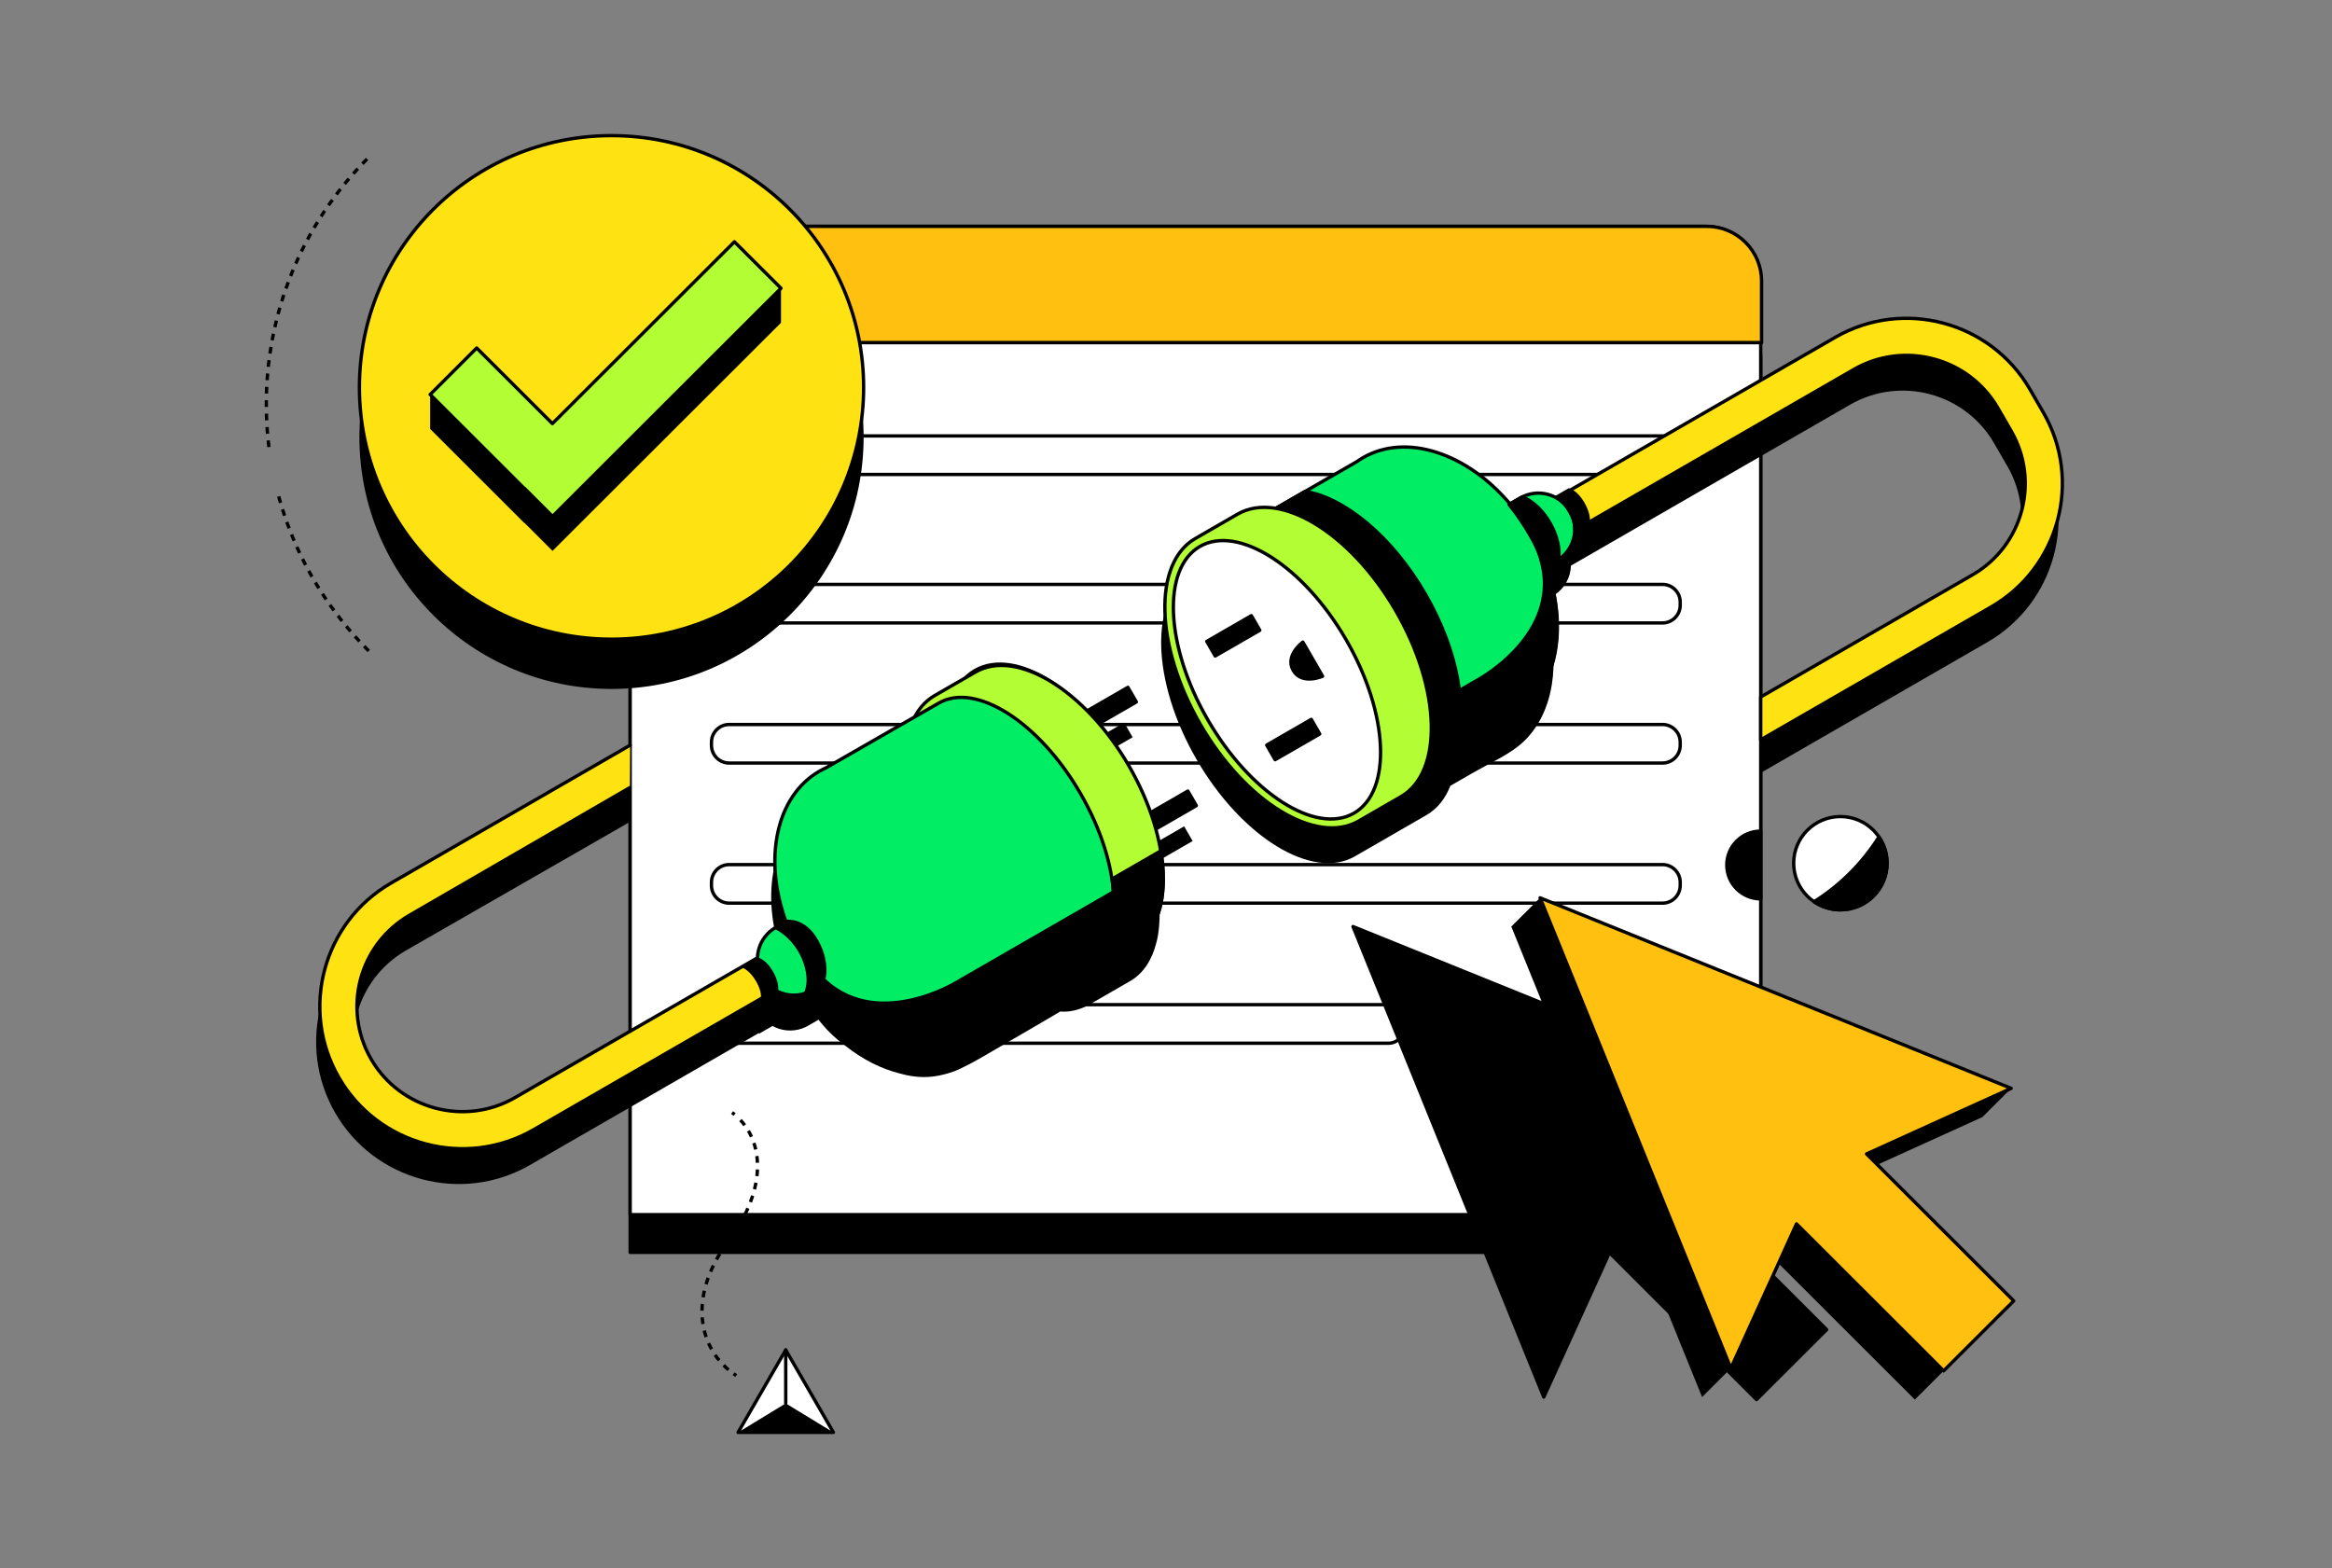<?xml version="1.0" encoding="utf-8"?>
<svg xmlns="http://www.w3.org/2000/svg" width="696" height="468" viewBox="0 0 696 468" fill="none">
<rect x="0" y="0" width="696" height="468" fill="#808080" stroke="none"/>
<g clip-path="url(#clip0_3268_34043)">
<path d="M216.624 78.806H496.94C512.701 78.806 525.486 91.584 525.486 107.316V373.779H188.078V107.316C188.078 91.575 200.873 78.806 216.624 78.806Z" fill="black" stroke="black" stroke-linecap="round" stroke-linejoin="round"/>
<path d="M204.655 67.561H509.418C518.431 67.561 525.745 74.865 525.745 83.867V362.534H188.327V83.867C188.327 74.865 195.641 67.561 204.655 67.561Z" fill="white"/>
<path d="M204.655 67.561H509.418C518.431 67.561 525.745 74.865 525.745 83.867V362.534H188.327V83.867C188.327 74.865 195.641 67.561 204.655 67.561Z" fill="white"/>
<path d="M188.078 102.254H525.495" stroke="black" stroke-linecap="round" stroke-linejoin="round"/>
<path d="M204.395 67.561H509.168C518.181 67.561 525.495 74.865 525.495 83.867V362.534H188.078V83.867C188.078 74.865 195.392 67.561 204.405 67.561H204.395Z" stroke="black" stroke-linecap="round" stroke-linejoin="round"/>
<path d="M204.655 67.561H509.418C518.431 67.561 525.745 74.865 525.745 83.867V102.254H188.327V83.867C188.327 74.865 195.641 67.561 204.655 67.561Z" fill="#FFC010" stroke="black" stroke-linecap="round" stroke-linejoin="round"/>
<path d="M207.179 91.987C210.826 91.987 213.783 89.034 213.783 85.391C213.783 81.749 210.826 78.796 207.179 78.796C203.532 78.796 200.575 81.749 200.575 85.391C200.575 89.034 203.532 91.987 207.179 91.987Z" fill="#AEFF05" stroke="black" stroke-linecap="round" stroke-linejoin="round"/>
<path d="M223.544 91.987C227.192 91.987 230.148 89.034 230.148 85.391C230.148 81.749 227.192 78.796 223.544 78.796C219.897 78.796 216.941 81.749 216.941 85.391C216.941 89.034 219.897 91.987 223.544 91.987Z" fill="#AEFF05" stroke="black" stroke-linecap="round" stroke-linejoin="round"/>
<path d="M239.516 91.987C243.164 91.987 246.12 89.034 246.12 85.391C246.12 81.749 243.164 78.796 239.516 78.796C235.869 78.796 232.913 81.749 232.913 85.391C232.913 89.034 235.869 91.987 239.516 91.987Z" fill="#AEFF05" stroke="black" stroke-linecap="round" stroke-linejoin="round"/>
<path d="M496.249 130.112H217.574C214.653 130.112 212.285 132.477 212.285 135.394V136.334C212.285 139.251 214.653 141.616 217.574 141.616H496.249C499.17 141.616 501.537 139.251 501.537 136.334V135.394C501.537 132.477 499.17 130.112 496.249 130.112Z" fill="white" stroke="black" stroke-linecap="round" stroke-linejoin="round"/>
<path d="M496.181 174.421H217.632C214.711 174.421 212.343 176.786 212.343 179.703V180.642C212.343 183.56 214.711 185.925 217.632 185.925H496.181C499.102 185.925 501.47 183.56 501.47 180.642V179.703C501.47 176.786 499.102 174.421 496.181 174.421Z" fill="white" stroke="black" stroke-linecap="round" stroke-linejoin="round"/>
<path d="M496.181 216.236H217.632C214.711 216.236 212.343 218.601 212.343 221.518V222.458C212.343 225.375 214.711 227.74 217.632 227.74H496.181C499.102 227.74 501.47 225.375 501.47 222.458V221.518C501.47 218.601 499.102 216.236 496.181 216.236Z" fill="white" stroke="black" stroke-linecap="round" stroke-linejoin="round"/>
<path d="M496.181 258.053H217.632C214.711 258.053 212.343 260.418 212.343 263.335V264.274C212.343 267.192 214.711 269.556 217.632 269.556H496.181C499.102 269.556 501.47 267.192 501.47 264.274V263.335C501.47 260.418 499.102 258.053 496.181 258.053Z" fill="white" stroke="black" stroke-linecap="round" stroke-linejoin="round"/>
<path d="M414.431 299.858H216.816C214.346 299.858 212.343 301.858 212.343 304.326V306.895C212.343 309.362 214.346 311.362 216.816 311.362H414.431C416.901 311.362 418.904 309.362 418.904 306.895V304.326C418.904 301.858 416.901 299.858 414.431 299.858Z" fill="white" stroke="black" stroke-linecap="round" stroke-linejoin="round"/>
<path d="M182.511 205.625C224.066 205.625 257.754 171.98 257.754 130.477C257.754 88.974 224.066 55.329 182.511 55.329C140.955 55.329 107.268 88.974 107.268 130.477C107.268 171.98 140.955 205.625 182.511 205.625Z" fill="black"/>
<path d="M182.511 190.775C224.066 190.775 257.754 157.13 257.754 115.627C257.754 74.124 224.066 40.48 182.511 40.48C140.955 40.48 107.268 74.124 107.268 115.627C107.268 157.13 140.955 190.775 182.511 190.775Z" fill="#FFE212" stroke="black" stroke-linecap="round" stroke-linejoin="round"/>
<path d="M233.095 96.329V86.033L164.869 136.717L128.385 117.745V128.031L156.46 156.071L156.508 156.024L164.907 164.421L233.095 96.329Z" fill="black"/>
<path d="M233.095 86.034L219.196 72.162L164.869 126.431L142.274 103.864L128.385 117.745L156.46 145.776L156.508 145.738L164.907 154.135L233.095 86.034Z" fill="#B3FD34" stroke="black" stroke-linecap="round" stroke-linejoin="round"/>
<path d="M591.658 333.411L600.249 324.831L459.649 267.965L451.059 276.545L507.997 416.966L516.588 408.386L527.588 373.866L571.501 417.724L592.416 396.844L548.503 352.987L591.658 333.411Z" fill="black"/>
<path d="M544.405 333.411L403.815 276.545L460.753 416.967L480.344 373.866L524.257 417.724L545.172 396.845L501.259 352.987L544.405 333.411Z" fill="black" stroke="black" stroke-linecap="round" stroke-linejoin="round"/>
<path d="M600.249 324.831L459.649 267.965L516.588 408.386L536.179 365.286L580.092 409.144L601.007 388.265L557.094 344.407L600.249 324.831Z" fill="#FFC010" stroke="black" stroke-linecap="round" stroke-linejoin="round"/>
<path d="M355.937 250.996L353.413 246.634L342.288 253.048C340.666 248.465 338.516 243.778 335.847 239.157C333.131 234.469 330.098 230.213 326.882 226.474L338.045 220.042L335.521 215.68L323.388 222.678C319.808 219.064 316.074 216.092 312.36 213.858C304.095 208.643 295.946 207.158 289.909 210.647C288.872 211.241 287.941 211.97 287.096 212.814C283.574 214.846 278.083 218.009 277.814 218.172C275.3 219.62 273.342 221.796 271.902 224.509L245.323 239.771C244.69 240.068 244.066 240.374 243.452 240.729C230.436 248.235 226.731 267.015 233.46 285.594L230.388 287.367C227.019 289.313 225.099 292.793 224.984 296.407L152.63 338.127C137.599 346.793 118.316 341.636 109.638 326.623C100.961 311.611 106.125 292.352 121.157 283.686L188.212 245.187L187.963 232.552L115.618 274.099C95.298 285.814 88.311 311.86 100.04 332.155C111.769 352.449 137.849 359.428 158.169 347.713L226.529 308.294C226.52 308.457 226.501 308.553 226.501 308.553L230.561 306.214C233.2 307.671 236.387 308.007 239.344 306.981L239.382 306.962C240.015 306.741 240.63 306.463 241.234 306.118L244.306 304.345C246.36 307.029 248.932 309.646 252.369 312.177C257.475 316.212 263.004 319.012 268.485 320.373C273.505 321.821 277.728 321.734 281.75 320.67C281.788 320.67 281.827 320.651 281.865 320.641C281.932 320.622 281.99 320.613 282.057 320.593C283.958 320.124 285.791 319.434 287.538 318.494C291.396 316.663 295.361 314.171 299.997 311.506C306.284 307.882 312.052 304.498 316.468 301.89C317.341 302.015 319.587 302.053 322.4 301.066C322.438 301.056 322.476 301.037 322.505 301.028C323.388 300.73 324.243 300.347 325.059 299.877C325.471 299.638 337.277 292.831 337.277 292.831C341.194 290.578 343.785 286.581 345.091 281.471C345.311 280.676 345.503 279.842 345.638 278.96C346.732 271.914 345.571 265.73 345.35 264.686C344.985 262.5 344.496 260.266 343.862 257.985L355.956 251.015L355.937 250.996Z" fill="black"/>
<path d="M608.724 133.64L604.76 126.785C593.03 106.491 566.951 99.512 546.631 111.227L467.472 156.877C467.29 156.8 467.184 156.772 467.184 156.772L463.373 158.967C463.373 158.967 463.469 159.005 463.623 159.101L463.479 159.178C460.427 157.414 456.597 157.193 453.257 158.842L453.218 158.823L452.633 159.159L452.114 159.456L449.561 160.932C436.814 145.824 418.683 139.641 405.667 147.147C405.053 147.502 404.467 147.885 403.901 148.288L388.457 157.193C384.253 156.494 380.346 157.002 377.025 158.919C377.025 158.919 371.967 161.833 368.252 163.971L367.772 164.249C367.254 164.546 366.774 164.824 366.351 165.073L366.121 165.208C365.152 165.764 364.499 166.147 364.403 166.195C360.794 168.275 355.899 171.103 355.639 171.247C342.979 178.542 343.632 203.342 357.098 226.628C370.565 249.913 391.74 262.883 404.39 255.579C404.698 255.396 411.359 251.562 414.872 249.539L415.102 249.405C415.707 249.06 416.197 248.772 416.523 248.581C420.266 246.424 425.766 243.25 425.766 243.25C429.001 241.381 431.362 238.371 432.869 234.536L438.859 231.085C445.559 227.222 450.713 225.151 454.831 221.24C454.85 221.221 454.879 221.192 454.898 221.173C455.176 220.905 455.445 220.636 455.714 220.349C455.81 220.253 455.906 220.147 455.992 220.042C456.098 219.927 456.194 219.821 456.299 219.706C456.366 219.63 456.434 219.543 456.501 219.457C464.4 210.283 465.907 194.906 460.388 179.673L462.941 178.197L464.045 177.564C464.045 177.564 464.045 177.536 464.045 177.517C467.059 175.513 468.758 172.234 468.864 168.822L552.16 120.794C567.191 112.128 586.475 117.285 595.152 132.297L599.116 139.152C607.793 154.164 602.629 173.423 587.598 182.089L525.486 217.904V230.683L593.136 191.676C613.456 179.961 620.444 153.915 608.715 133.62L608.724 133.64Z" fill="black"/>
<path d="M188.001 235.064L122.261 273.141C107.229 281.807 102.065 301.067 110.742 316.079C119.42 331.091 138.703 336.249 153.734 327.583L226.175 285.815L231.713 295.401L159.273 337.169C138.953 348.884 112.873 341.905 101.144 321.61C89.415 301.316 96.402 275.27 116.722 263.555L188.078 222.41" fill="#FFE212"/>
<path d="M188.001 235.064L122.261 273.141C107.229 281.807 102.065 301.067 110.742 316.079C119.42 331.091 138.703 336.249 153.734 327.583L226.175 285.815L231.713 295.401L159.273 337.169C138.953 348.884 112.873 341.905 101.144 321.61C89.415 301.316 96.402 275.27 116.722 263.555L188.078 222.41" stroke="black" stroke-linecap="round" stroke-linejoin="round"/>
<path d="M339.152 209.508L336.633 205.149L323.324 212.823L325.844 217.182L339.152 209.508Z" fill="black" stroke="black" stroke-linecap="round" stroke-linejoin="round"/>
<path d="M357.05 240.46L354.53 236.102L341.222 243.775L343.741 248.134L357.05 240.46Z" fill="black" stroke="black" stroke-linecap="round" stroke-linejoin="round"/>
<path d="M338.216 281.772C350.217 274.852 349.378 250.963 336.343 228.413C323.307 205.864 303.011 193.193 291.011 200.113C279.01 207.033 279.849 230.923 292.885 253.472C305.92 276.022 326.216 288.692 338.216 281.772Z" fill="white" stroke="black" stroke-linecap="round" stroke-linejoin="round"/>
<path d="M338.372 282.277C350.629 275.203 349.996 251.189 336.961 228.622C323.916 206.066 303.404 193.507 291.147 200.573L278.928 207.619C266.671 214.693 267.304 238.707 280.339 261.274C293.384 283.83 313.896 296.389 326.153 289.323L338.372 282.277Z" fill="#B3FD34" stroke="black" stroke-linecap="round" stroke-linejoin="round"/>
<path d="M245.4 293.8L242.329 295.574C237.146 298.565 230.513 296.791 227.518 291.615C224.524 286.438 226.299 279.814 231.482 276.823L234.554 275.049C227.825 256.471 231.53 237.691 244.546 230.185C245.16 229.83 245.784 229.523 246.418 229.226L280.185 209.843C291.243 203.468 310.181 215.556 322.486 236.847C334.792 258.139 335.809 280.561 324.751 286.936L291.051 306.454C290.475 306.857 289.899 307.24 289.285 307.595C276.269 315.101 258.128 308.918 245.391 293.81L245.4 293.8Z" fill="#00ED64" stroke="black" stroke-linecap="round" stroke-linejoin="round"/>
<path d="M222.124 288.518L226.078 286.236C226.078 286.236 228.305 286.792 230.244 290.157C232.193 293.522 231.722 295.621 231.722 295.621L227.595 297.999C227.595 297.999 228.008 295.938 226.117 292.669C224.226 289.39 222.114 288.518 222.114 288.518H222.124Z" fill="black" stroke="black" stroke-linecap="round" stroke-linejoin="round"/>
<path d="M332.382 266.163L285.436 293.235C285.436 293.235 261.123 308.19 245.036 291.567C243.289 289.755 244.863 293.024 243.356 290.407C243.356 290.407 242.214 289.631 245.41 293.81C249.048 298.556 254.308 303.109 263.071 307.318C279.552 315.226 287.394 308.871 301.091 300.971C314.788 293.072 326.086 286.295 326.086 286.295C326.086 286.295 333.505 281.597 332.382 266.173V266.163Z" fill="black" stroke="black" stroke-linecap="round" stroke-linejoin="round"/>
<path d="M346.406 253.979L331.96 262.309C331.96 262.309 333.237 271.061 331.077 278.711C328.169 284.77 328.457 284.722 317.178 291.212C316.871 291.308 319.664 291.854 323.485 290.512C325.068 289.956 326.988 288.748 328.965 287.617C335.684 283.744 340.176 281.012 340.176 281.012C340.176 281.012 345.475 276.497 346.732 268.406C347.942 260.67 346.416 253.979 346.416 253.979H346.406Z" fill="black" stroke="black" stroke-linecap="round" stroke-linejoin="round"/>
<path d="M525.495 220.799L594.259 181.15C614.579 169.435 621.567 143.389 609.838 123.095L605.874 116.24C594.144 95.946 568.065 88.967 547.745 100.682L396.904 187.659L402.442 197.245L553.283 110.268C568.315 101.602 587.598 106.759 596.275 121.772L600.239 128.626C608.916 143.638 603.752 162.897 588.721 171.564L525.495 208.021V220.799Z" fill="#FFE212" stroke="black" stroke-linecap="round" stroke-linejoin="round"/>
<path d="M405.052 244.098C417.053 237.179 416.214 213.289 403.179 190.739C390.143 168.19 369.847 155.52 357.847 162.439C345.846 169.359 346.685 193.249 359.72 215.798C372.756 238.348 393.052 251.018 405.052 244.098Z" fill="white" stroke="black" stroke-linecap="round" stroke-linejoin="round"/>
<path d="M451.519 214.022C450.905 214.377 450.281 214.683 449.647 214.981L420.113 232.006L409.833 186.327L375.47 154.778L405.005 137.753C405.581 137.35 406.157 136.966 406.771 136.612C419.786 129.106 437.928 135.289 450.665 150.397L453.736 148.623C458.92 145.633 465.552 147.406 468.547 152.583C471.542 157.759 469.766 164.384 464.583 167.374L461.511 169.148C468.24 187.726 464.535 206.506 451.519 214.012V214.022Z" fill="#00ED64" stroke="black" stroke-linecap="round" stroke-linejoin="round"/>
<path d="M425.421 177.344C415.486 160.165 401.367 148.614 389.561 146.658L373.925 155.669L376.593 158.402C387.113 159.667 400.263 170.394 409.555 186.48C418.03 201.138 421.044 216.332 418.366 226.273L420.103 231.996L433.973 224.001C438.35 212.833 435.432 194.667 425.411 177.335L425.421 177.344Z" fill="black" stroke="black" stroke-linecap="round" stroke-linejoin="round"/>
<path d="M405.494 245.062C392.834 252.358 371.66 239.397 358.202 216.111C344.736 192.826 344.083 168.026 356.743 160.731L369.356 153.455C382.016 146.159 403.191 159.12 416.648 182.406C430.115 205.691 430.767 230.491 418.107 237.786L405.494 245.062ZM404.122 242.685C415.534 236.109 414.488 212.957 401.78 190.976C389.071 168.994 369.529 156.522 358.116 163.099C346.703 169.675 347.75 192.826 360.458 214.808C373.167 236.789 392.709 249.261 404.122 242.685Z" fill="#B3FD34" stroke="black" stroke-linecap="round" stroke-linejoin="round"/>
<path d="M454.332 148.298C461.175 151.02 466.186 160.53 465.178 167.049L461.223 169.33C459.678 164.384 454.735 155.785 450.377 150.579L454.332 148.298Z" fill="black" stroke="black" stroke-linecap="round" stroke-linejoin="round"/>
<path d="M464.477 148.432L468.288 146.236C468.288 146.236 470.467 146.831 472.434 150.234C474.402 153.637 473.989 155.727 473.989 155.727L470.016 158.018C470.016 158.018 470.371 155.967 468.461 152.659C466.551 149.352 464.477 148.432 464.477 148.432Z" fill="black" stroke="black" stroke-linecap="round" stroke-linejoin="round"/>
<path d="M388.85 191.647L394.734 201.828C394.734 201.828 388.553 204.56 385.971 200.093C383.389 195.626 388.85 191.647 388.85 191.647Z" fill="black" stroke="black" stroke-linecap="round" stroke-linejoin="round"/>
<path d="M375.992 188.114L373.473 183.756L360.164 191.43L362.684 195.788L375.992 188.114Z" fill="black" stroke="black" stroke-linecap="round" stroke-linejoin="round"/>
<path d="M393.88 219.067L391.361 214.708L378.052 222.382L380.572 226.741L393.88 219.067Z" fill="black" stroke="black" stroke-linecap="round" stroke-linejoin="round"/>
<path d="M431.698 208.318L441.172 202.854C441.172 202.854 472.07 186.193 456.645 159.523C456.645 159.523 465.936 172.34 464.554 190.545C463.93 198.751 460.974 205.126 457.413 209.2C453.065 214.166 447.488 216.227 439.963 220.57C426.266 228.469 432.773 224.184 432.773 224.184L431.698 208.318Z" fill="black" stroke="black" stroke-linecap="round" stroke-linejoin="round"/>
<path d="M245.4 293.8L240.438 296.437C242.962 291.087 239.344 280.772 231.482 276.823L234.554 275.049C234.554 275.049 239.929 273.995 243.759 280.868C247.925 288.346 245.391 293.8 245.391 293.8" fill="black"/>
<path d="M245.4 293.8L240.438 296.437C242.962 291.087 239.344 280.772 231.482 276.823L234.554 275.049C234.554 275.049 239.929 273.995 243.759 280.868C247.925 288.346 245.391 293.8 245.391 293.8" stroke="black" stroke-linecap="round" stroke-linejoin="round"/>
<path d="M525.495 248.054C519.899 248.054 515.369 252.578 515.369 258.167C515.369 263.756 519.899 268.281 525.495 268.281V248.044V248.054Z" fill="black" stroke="black" stroke-linecap="round" stroke-linejoin="round"/>
<path d="M80.267 133.429C76.975 106.798 83.982 79.141 101.288 56.862C103.966 53.411 106.893 50.094 110.061 46.921" stroke="black" stroke-miterlimit="10" stroke-dasharray="2 2"/>
<path d="M110.07 194.303C106.394 190.631 103.054 186.758 100.04 182.713C91.824 171.688 86.074 159.427 82.782 146.658" stroke="black" stroke-miterlimit="10" stroke-dasharray="2 2"/>
<path d="M219.734 410.562C219.465 410.38 219.206 410.198 218.947 410.016" stroke="black" stroke-miterlimit="10" stroke-dasharray="2 2"/>
<path d="M217.44 408.837C207.63 400.477 206.267 385.542 217.123 370.826C229.505 354.386 227.681 340.38 219.974 333.286" stroke="black" stroke-miterlimit="10" stroke-dasharray="2 2"/>
<path d="M219.254 332.644C219.004 332.443 218.755 332.242 218.505 332.05" stroke="black" stroke-miterlimit="10" stroke-dasharray="2 2"/>
<path d="M234.506 402.912L241.618 415.211L248.731 427.52H234.506H220.291L227.403 415.211L234.506 402.912Z" fill="white" stroke="black" stroke-linecap="round" stroke-linejoin="round"/>
<path d="M234.506 418.854L220.291 427.521H248.731L234.506 418.854Z" fill="black"/>
<path d="M234.506 418.854V402.912" stroke="black" stroke-linecap="round" stroke-linejoin="round"/>
<path d="M549.271 271.55C556.968 271.55 563.208 265.318 563.208 257.63C563.208 249.943 556.968 243.711 549.271 243.711C541.574 243.711 535.334 249.943 535.334 257.63C535.334 265.318 541.574 271.55 549.271 271.55Z" fill="white" stroke="black" stroke-linecap="round" stroke-linejoin="round"/>
<path d="M541.419 269.134C543.656 270.658 546.353 271.549 549.261 271.549C556.959 271.549 563.198 265.318 563.198 257.63C563.198 254.725 562.306 252.031 560.78 249.798C555.865 257.601 549.233 264.225 541.419 269.134Z" fill="black" stroke="black" stroke-linecap="round" stroke-linejoin="round"/>
</g>
<defs>
<clipPath id="clip0_3268_34043">
<rect width="537" height="388" fill="white" transform="translate(79 40)"/>
</clipPath>
</defs>
</svg>